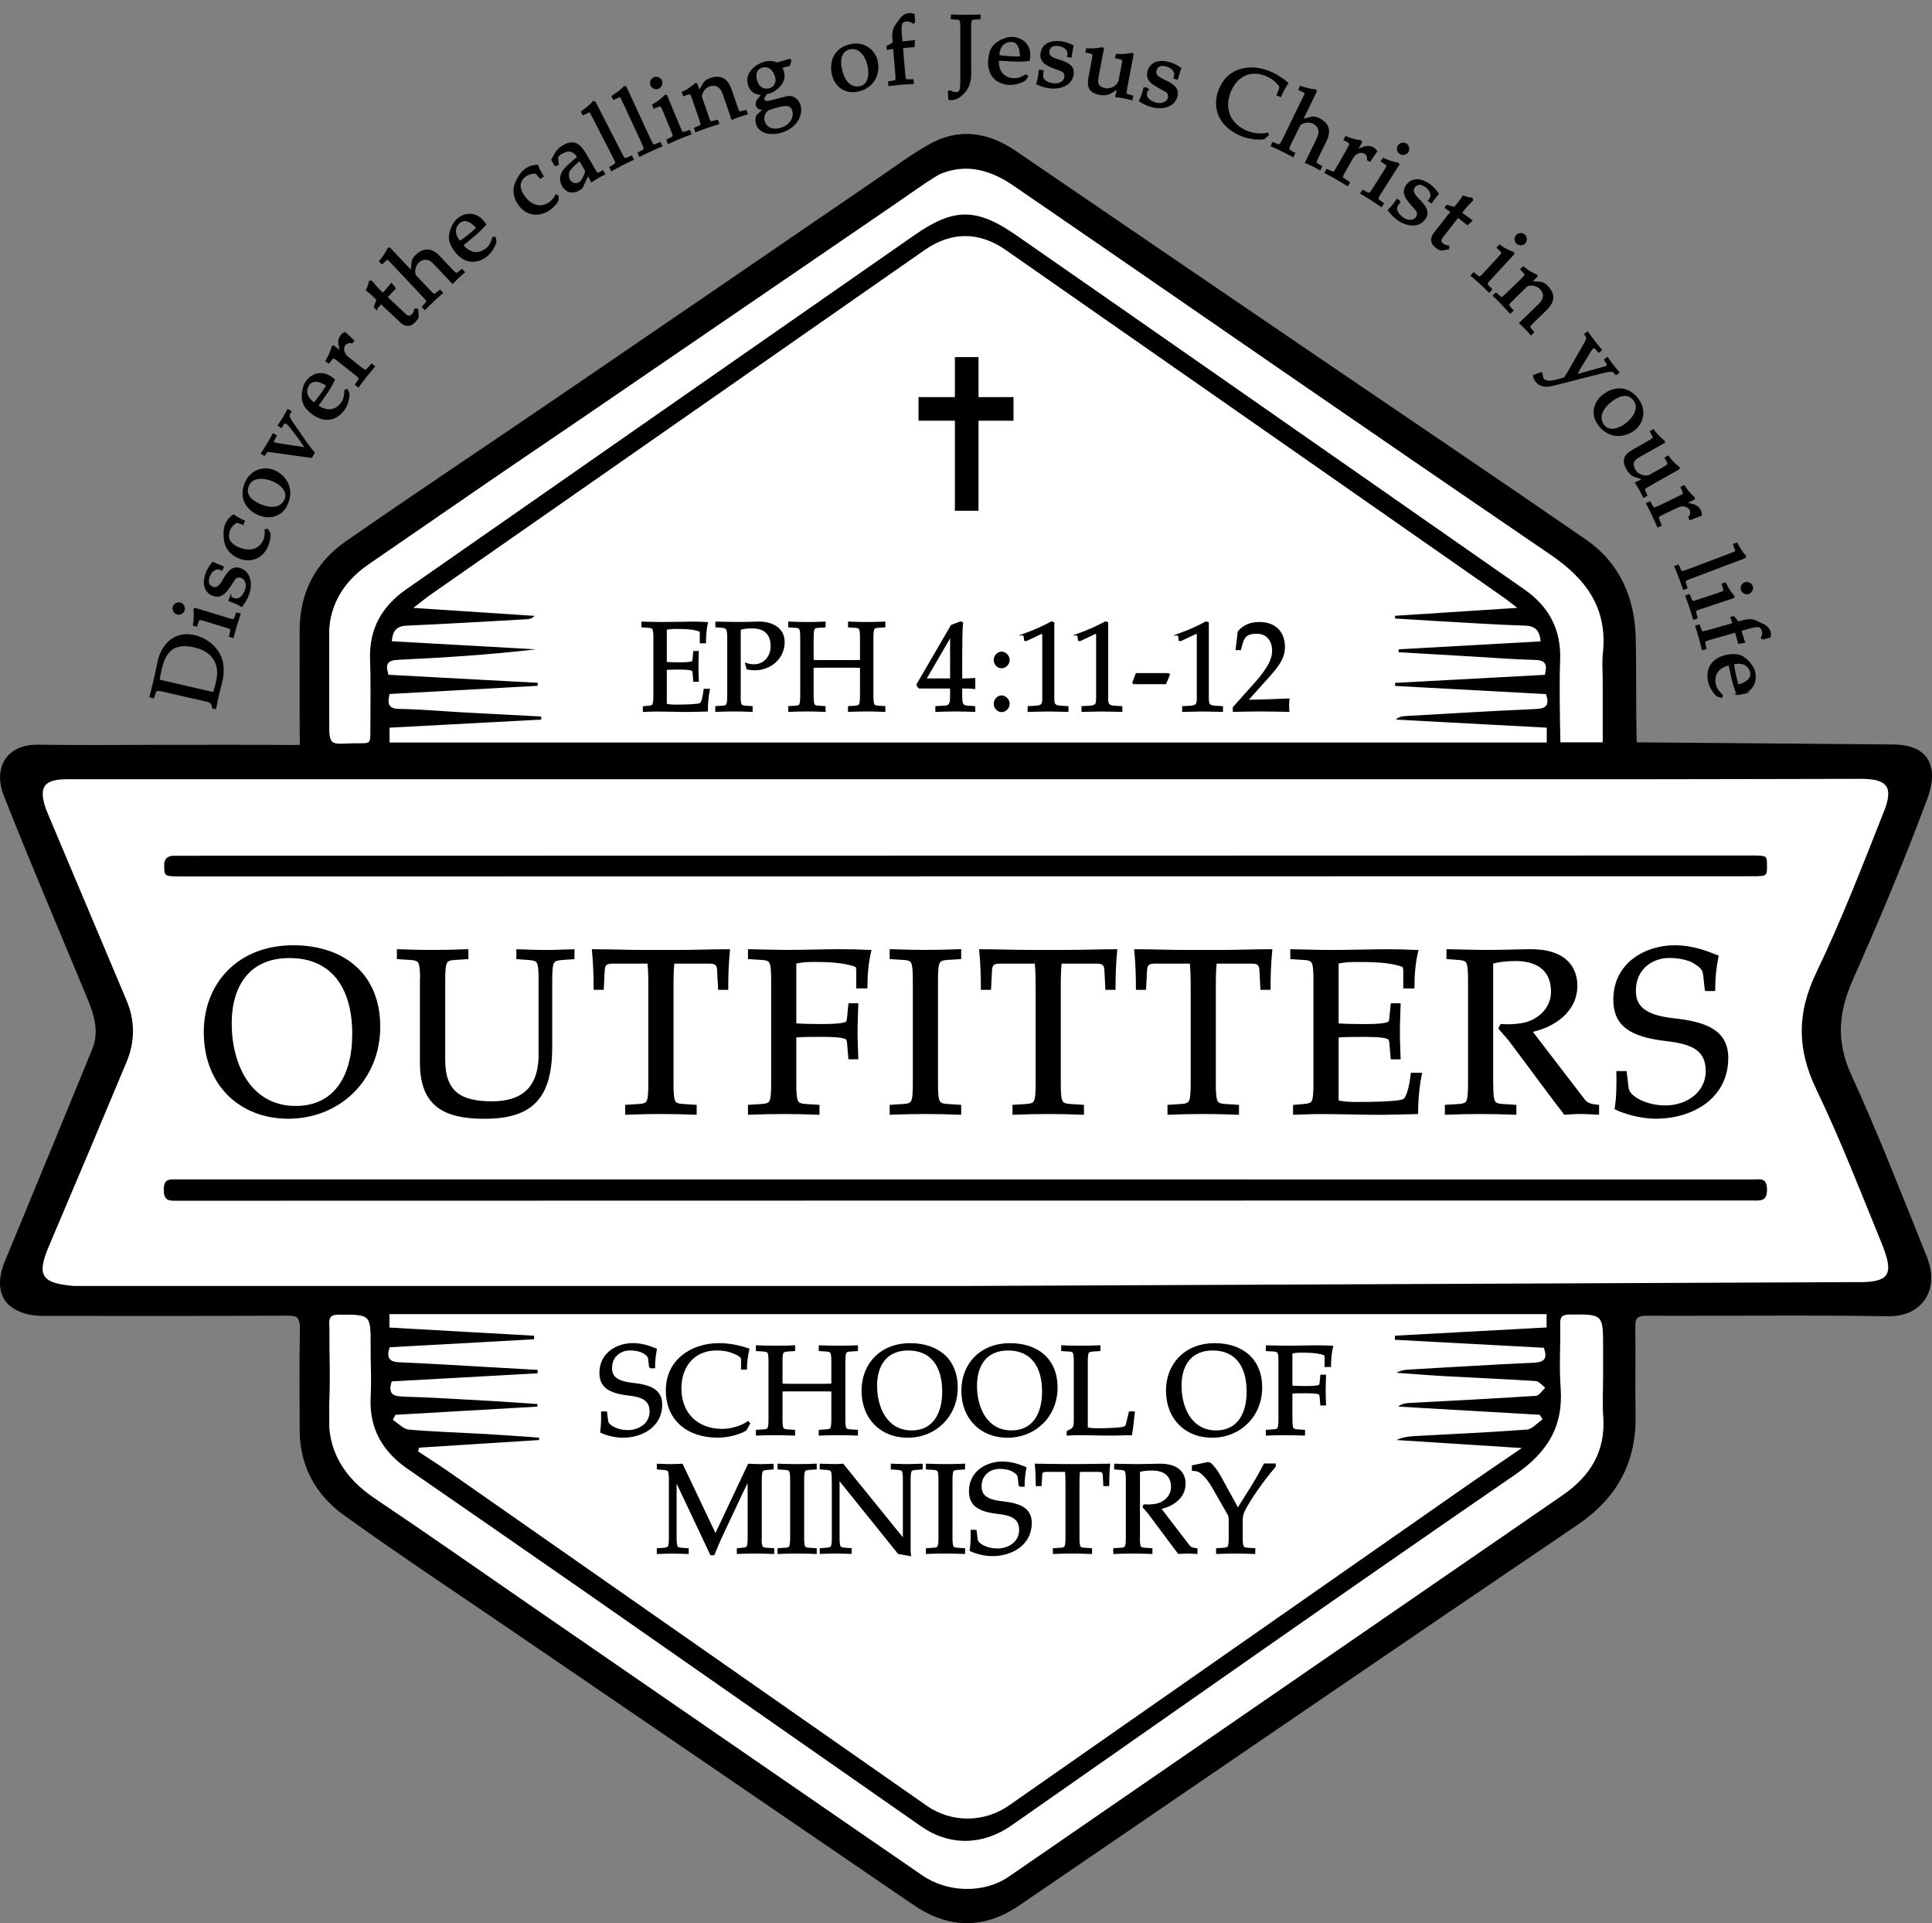 <?xml version="1.0" encoding="UTF-8"?>
<svg id="Layer_2"
	xmlns="http://www.w3.org/2000/svg" viewBox="0 0 490.98 488.62">
	<rect x="0" y="0" width="490.98" height="488.62" fill="#808080" stroke="none"/>
	<defs>
		<style>
			
			.cls-1{fill:none;stroke-width:6px;}
			.cls-1,.cls-2,.cls-3{stroke:#000;}
			.cls-4,.cls-2,.cls-3{fill:#000;}
			.cls-4,.cls-5{stroke-width:0px;}
			.cls-2{stroke-width:.75px;}
			.cls-2,.cls-3{stroke-miterlimit:10;}
			.cls-3{stroke-width:.5px;}
			.cls-5{fill:#fff;}
		</style>
	</defs>
	<g id="logo">
		<g id="shield">
			<g id="outtershield">
				<path class="cls-5" d="M245.81,485.12c-3.75,0-7.63-1.35-11.52-4.01-22.01-15.06-44.05-30.1-66.08-45.13-11.4-7.78-22.8-15.56-34.2-23.35-4.09-2.79-8.2-5.57-12.3-8.35-10.47-7.09-21.3-14.42-31.72-21.9-6.47-4.64-9.76-10.91-9.79-18.63v-3.18c-.05-7.37-.08-14.99.04-22.46.03-1.7-.14-3.86-1.74-5.48-1.61-1.64-3.82-1.83-5.34-1.83-9.46.06-19.41.08-32.34.08-5.83,0-11.66,0-17.49,0h-12.44c-3.01,0-5.18-.77-6.1-2.15-.94-1.4-.81-3.75.38-6.61l2.48-5.99c6.47-15.65,13.15-31.83,19.67-47.77,2.59-6.33.19-12.1-1.56-16.32-1.86-4.48-3.73-8.96-5.6-13.44-5.08-12.15-10.33-24.71-15.25-37.15-.96-2.42-.94-4.63.04-6.08,1.16-1.71,3.45-2.07,5.16-2.07h.21c3.69.06,7.65.09,12.45.09,3.16,0,6.33-.01,9.49-.02,3.11-.01,6.23-.02,9.34-.02,0,0,14.03-.01,16.9-.01,6.14,0,10.88.02,15.35.06h.89c.46,0,.57,0,.7,0,.13,0,.29-.01,1.29-.01h3.54l-.04-3.54c-.06-5.88-.06-12.94-.05-19.78,0-3.25,0-6.4,0-9.25-.01-8.35,3.42-14.98,10.2-19.69,11.37-7.9,23.04-15.79,34.34-23.41,6.76-4.57,13.52-9.13,20.27-13.73,16.32-11.13,32.63-22.29,48.94-33.45,10.59-7.25,21.18-14.5,31.78-21.74,1.02-.69,2.03-1.4,3.04-2.11,3.11-2.17,6.05-4.22,9.17-5.99,2.69-1.52,5.29-2.26,7.96-2.26,3.37,0,6.91,1.25,10.52,3.71,24.09,16.46,48.61,33.16,72.32,49.3l4.19,2.85c7.11,4.84,14.22,9.67,21.34,14.5,15.34,10.41,31.2,21.17,46.71,31.87,7.16,4.94,10.91,12.41,11.14,22.19.1,4.03.11,8.74.12,13.3,0,4.49.02,9.12.11,13.14l.08,3.39,67.78.55h.47c2.09,0,4.82.33,5.93,1.92.97,1.39.85,4-.31,7.13-5.18,13.93-11.29,28.76-18.68,45.36-4.43,9.96-4.61,18.34-.57,27.17,5.66,12.39,10.82,25.3,15.82,37.78,1.11,2.77,2.21,5.53,3.32,8.29,1.2,2.97,1.18,5.71-.03,7.52-1.41,2.09-4.12,2.53-6.15,2.53h-.26c-6.75-.12-14.12-.18-23.17-.18-4.97,0-9.95.02-14.92.03-4.97.02-9.94.03-14.9.03-2.73,0-5.46,0-8.19-.02h0c-1.44,0-3.45.18-4.94,1.69-1.47,1.49-1.63,3.45-1.61,4.99.06,3.55.04,7.18.03,10.69-.01,3.8-.03,7.74.04,11.62.2,10.7-3.97,18.58-13.15,24.79-35.89,24.3-72.27,49.16-107.46,73.2-11.43,7.81-22.85,15.61-34.29,23.42-3.81,2.6-7.63,3.92-11.34,3.92Z"/>
				<path class="cls-4" d="M245.87,41.92h0c2.69,0,5.49,1.02,8.54,3.1,23.74,16.22,47.91,32.68,71.28,48.59l5.24,3.57c7.09,4.83,14.18,9.64,21.28,14.46,15.35,10.42,31.23,21.19,46.75,31.9,6.27,4.33,9.42,10.67,9.63,19.4.1,3.99.11,8.68.11,13.22,0,4.5.02,9.16.11,13.21l.16,6.78,6.78.06,64.38.53h.09s.09,0,.09,0c.11,0,.21,0,.32,0,1.91,0,2.77.33,3.05.47.09.44.09,1.72-.71,3.87-5.16,13.86-11.24,28.63-18.6,45.16-4.81,10.81-4.99,20.36-.56,30.05,5.63,12.32,10.78,25.21,15.77,37.67,1.1,2.76,2.2,5.51,3.31,8.26.82,2.04.75,3.6.31,4.25-.42.62-1.63.98-3.25.98h-.2c-6.78-.12-14.15-.18-23.22-.18-4.99,0-9.97.02-14.96.03-4.97.02-9.94.03-14.91.03-2.71,0-5.42,0-8.14-.02h-.08c-1.16,0-4.68,0-7.37,2.74-2.69,2.73-2.63,6.32-2.61,7.5.06,3.51.04,7.13.03,10.62-.02,3.82-.03,7.78.04,11.71.18,9.54-3.4,16.27-11.61,21.83-35.82,24.26-72.13,49.06-107.25,73.05-11.5,7.86-23,15.71-34.51,23.57-3.27,2.23-6.33,3.31-9.37,3.31s-6.2-1.11-9.54-3.4c-22.21-15.2-44.81-30.62-66.66-45.53-11.21-7.65-22.42-15.3-33.62-22.95-4.1-2.8-8.21-5.58-12.32-8.36-10.45-7.07-21.26-14.39-31.64-21.84-5.5-3.95-8.31-9.27-8.33-15.8v-3.15c-.05-7.36-.08-14.97.04-22.41.04-2.2-.21-5.41-2.74-8-2.83-2.88-6.6-2.88-7.84-2.88h-.12c-9.36.06-19.31.08-32.27.08-5.76,0-11.53,0-17.29,0-4.19,0-8.39,0-12.58,0-1.96,0-2.93-.41-3.18-.59-.08-.32-.1-1.41.69-3.32l2.37-5.74c6.5-15.73,13.23-32,19.78-48.03,3.13-7.66.3-14.48-1.57-18.99-1.86-4.49-3.74-8.97-5.61-13.45-5.07-12.13-10.32-24.68-15.22-37.08-.67-1.7-.45-2.63-.32-2.83.09-.14.71-.54,2.27-.54h.15c3.71.06,7.69.09,12.51.09,3.16,0,6.33-.01,9.5-.02,3.11-.01,6.22-.02,9.34-.02,2.77,0,5.54,0,8.31,0,2.86,0,5.72,0,8.58,0,6.14,0,10.86.02,15.32.06.43,0,.72,0,.92,0,.58,0,.72-.01.9-.02.14,0,.4,0,1.09,0h7.08l-.08-7.08c-.07-5.87-.06-12.95-.05-19.79,0-3.23,0-6.36,0-9.2-.01-7.24,2.83-12.74,8.7-16.82,11.34-7.88,23-15.76,34.28-23.37,6.66-4.49,13.54-9.14,20.3-13.75,16.37-11.17,33-22.55,49.08-33.55,10.55-7.22,21.09-14.43,31.64-21.64,1.03-.7,2.05-1.41,3.07-2.13,3.04-2.12,5.91-4.13,8.89-5.82,2.15-1.22,4.18-1.81,6.23-1.81M245.87,34.92c-3.18,0-6.41.86-9.68,2.72-4.32,2.45-8.34,5.44-12.46,8.25-26.91,18.39-53.79,36.82-80.72,55.19-18.19,12.41-36.55,24.59-54.63,37.16-7.68,5.34-11.72,13.01-11.7,22.57.01,8.75-.06,20.31.04,29.06-1.92,0-1.16.03-2,.03-.19,0-.46,0-.86,0-5.13-.04-10.26-.06-15.38-.06-5.63,0-11.26.01-16.89.01-6.28,0-12.55.05-18.83.05-4.13,0-8.26-.02-12.39-.09-.09,0-.18,0-.27,0-7.98,0-11.17,6.06-8.46,12.93,6.71,16.98,13.87,33.78,20.87,50.64,1.83,4.41,3.51,8.89,1.56,13.66-7.33,17.93-14.74,35.84-22.14,53.74-3.37,8.16.18,13.58,8.96,13.58,9.96,0,19.92.02,29.87.02,10.77,0,21.54-.02,32.32-.08.03,0,.05,0,.08,0,2.9,0,3.63.99,3.58,3.76-.15,8.57-.08,17.14-.05,25.71.04,9.08,4.17,16.37,11.25,21.46,14.48,10.4,29.36,20.24,44.09,30.3,33.43,22.83,66.87,45.62,100.28,68.48,4.49,3.07,8.99,4.62,13.49,4.62s8.88-1.5,13.31-4.53c47.22-32.23,94.39-64.55,141.73-96.61,10.06-6.81,14.91-15.75,14.68-27.75-.14-7.43.05-14.87-.07-22.3-.04-2.3.51-3.12,2.98-3.12.02,0,.03,0,.05,0,2.72.01,5.45.02,8.17.02,9.96,0,19.92-.06,29.87-.06,7.7,0,15.4.04,23.09.18.11,0,.21,0,.32,0,9.05,0,12.61-6.95,9.43-14.85-6.23-15.48-12.27-31.06-19.21-46.23-3.92-8.57-3.08-16.04.59-24.29,6.68-15,13.04-30.18,18.76-45.56,2.75-7.4,1.08-13.78-8.9-13.78-.15,0-.29,0-.44,0l-64.38-.53c-.19-8.04-.03-18.4-.23-26.44-.25-10.28-4.06-19.06-12.65-24.99-22.59-15.6-45.37-30.93-68.06-46.38-25.51-17.37-51.02-34.74-76.51-52.15-4.07-2.78-8.24-4.32-12.49-4.32h0Z"/>
			</g>
			<path id="shieldpath" class="cls-4" d="M480.43,189.16c10.39-.19,12.16,6.28,9.36,13.8-5.74,15.42-12.11,30.62-18.8,45.65-3.68,8.27-4.51,15.75-.59,24.34,6.94,15.2,13,30.8,19.24,46.31,3.22,8.01-.47,15.04-9.77,14.87-20.41-.36-40.84-.04-61.25-.13-2.52-.01-3.08.81-3.04,3.13.12,7.45-.07,14.9.07,22.35.23,12.03-4.63,20.98-14.71,27.81-47.43,32.12-94.69,64.5-142,96.79-8.96,6.11-17.93,6.02-26.86-.09-33.47-22.9-66.98-45.74-100.47-68.61-14.76-10.08-29.67-19.94-44.18-30.36-7.1-5.1-11.24-12.4-11.27-21.5-.04-8.59-.1-17.18.05-25.76.05-2.8-.69-3.78-3.67-3.76-20.77.13-41.54.07-62.31.06-8.79,0-12.35-5.44-8.98-13.61,7.41-17.94,14.84-35.88,22.19-53.85,1.95-4.78.28-9.26-1.56-13.68-7.01-16.9-14.2-33.72-20.91-50.74-2.75-6.96.55-13.09,8.74-12.96,10.43.17,20.86.04,31.28.04,10.78,0,21.56-.05,32.34.04,2.18.02.51-.02,2.86-.02-.1-8.76-.03-20.35-.04-29.11-.01-9.58,4.03-17.27,11.72-22.62,18.12-12.59,36.5-24.79,54.73-37.23,26.98-18.4,53.91-36.87,80.87-55.29,4.12-2.82,8.15-5.81,12.48-8.27,7.65-4.34,15.08-3.27,22.22,1.61,25.53,17.44,51.09,34.85,76.65,52.25,22.74,15.48,45.55,30.84,68.19,46.47,8.61,5.94,12.43,14.74,12.68,25.04.19,8.06.04,18.43.23,26.49M471.24,325.78c8.96.18,10.31-1.65,6.87-10.05-5.34-13.05-10.42-26.24-16.53-38.92-4.89-10.16-4.96-19.33-.06-29.55,6.43-13.4,11.81-27.32,17.28-41.16,2.46-6.21.75-8.2-5.91-8.2-18.05.02-36.11.1-54.16.1-133.21,0-266.43,0-399.64,0-1.14,0-2.28-.03-3.42.05-4.31.28-5.55,2.02-4.41,6.21.23.84.54,1.65.88,2.46,6.67,15.83,13.36,31.65,20.02,47.48,2.18,5.19,2.17,10.45.02,15.6-6.51,15.6-13.08,31.17-19.7,46.72-3.23,7.58-2.01,9.53,6.28,10.24h226.36M106.51,367.84l-.26.95c2.85,1.89,5.73,3.72,8.53,5.68,40.25,28.11,80.49,56.26,120.74,84.36,6.32,4.41,14.63,4.31,20.92-.09,38.75-27.06,77.49-54.13,116.25-81.19,4.33-3.02,8.71-5.96,14.05-9.61-11.43-.73-21.65-1.39-31.87-2.04,1.54-.7,3.07-.92,4.61-1,9.51-.53,19.02-.93,28.51-1.65,1.4-.11,2.69-1.69,4.02-2.6-.23-.39-.47-.77-.7-1.16-11.99-.69-23.99-1.39-35.98-2.08.94-.76,1.87-.87,2.81-.92,10.73-.58,21.46-1.11,32.18-1.82.83-.05,1.58-1.34,2.37-2.05-.79-.59-1.56-1.64-2.39-1.7-7.67-.51-15.35-.81-23.03-1.24-4.13-.23-8.26-.57-12.39-.86,1.28-.74,2.54-.79,3.81-.86,10.38-.58,20.75-1.25,31.13-1.7,2.88-.13,3.41-1.25,2.52-3.8-12.66-.68-25.25-1.36-37.85-2.03,0-.47,0-.57,0-1.04,12.84-.7,25.68-1.39,38.55-2.09v-3.38H98.97v3.4c12.38.7,24.57,1.39,36.76,2.08,0,.47,0,.9,0,.9,0,0-24.21,1.36-36.7,2.03-.92,2.82,0,3.73,2.59,3.83,7.78.31,15.56.82,23.34,1.26,3.74.21,11.67.66,11.67.66,0,0,0,.4,0,.87-12.41.69-24.81,1.38-37.08,2.06-.94,2.95.09,3.77,2.79,3.85,7.68.23,15.36.73,23.03,1.15,3.74.21,7.48.5,11.22.75v.65c-12.04.7-24.08,1.39-36.11,2.09l-.64,1.28c1.35.86,2.65,2.35,4.06,2.47,6.52.58,13.08.76,19.62,1.13,4.49.26,8.98.6,13.47.91v.62c-10.16.64-20.32,1.28-30.48,1.93ZM385.61,154.46c-1.57-1.2-2.5-1.96-3.47-2.64-42.2-29.46-84.39-58.92-126.61-88.34-6.75-4.71-13.86-4.62-20.57.06-41.86,29.18-83.71,58.37-125.55,87.57-1.3.91-2.53,1.93-4.37,3.35,10.82.71,20.81,1.37,30.81,2.03-.7.71-1.36.83-2.04.86-10.13.56-20.26,1.18-30.4,1.62-2.69.12-3.67,1.38-3.82,3.97,12.29.69,24.44,1.37,36.6,2.05-11.74,1.37-23.43,2.12-35.13,2.67-2.91.14-3.07,1.42-2.32,3.8,12.66.68,25.28,1.36,37.9,2.04,0,.46,0,.76,0,.76,0,0-25.05,1.39-37.63,2.08-.63,2.57-.27,3.74,2.45,3.79,5.33.09,10.66.57,15.99.87,6.43.36,20.09,1.06,20.09,1.06,0,0,0,.31,0,.78-12.85.69-25.7,1.37-38.55,2.06v3.77h294.09v-3.77c-12.87-.69-25.61-1.38-38.35-2.06.84-.76,1.68-.85,2.51-.9,11.04-.62,22.07-1.31,33.11-1.79,2.71-.12,3.43-1.05,2.54-3.78-12.73-.69-25.54-1.38-38.36-2.08,0-.47,0-.77,0-.77,0,0,25.46-1.37,38.06-2.05.67-2.58.19-3.73-2.47-3.79-5.25-.11-10.49-.55-15.73-.85-6.5-.37-18.97-1.11-18.97-1.11v-.73s23.8-1.34,36.1-2.02c-.26-2.69-1.28-3.92-3.98-4-7.17-.23-14.34-.71-21.51-1.11-3.67-.21-11.51-.7-11.51-.7,0,0,0-.27,0-.69,10.07-.65,20.15-1.31,31.11-2.02ZM407.4,350.09v-7.62c0-8.6,0-8.54-8.63-8.45-1.96.02-2.3.73-2.27,2.46.09,5.34-.29,10.71.1,16.03.74,9.95-3.32,16.53-11.63,22.24-42.82,29.41-85.29,59.31-127.88,89.06-7.36,5.14-15.8,5.29-23.03.24-28.6-19.94-57.17-39.92-85.77-59.85-14.87-10.36-29.79-20.64-44.69-30.96-6.29-4.35-9.78-10.16-9.41-18.1.12-2.6.13-5.2.06-7.8-.35-13.39,1.48-13.3-8.08-13.3-1.94,0-2.57.51-2.54,2.5.11,7.36.36,14.74-.04,22.08-.54,9.91,3.75,16.81,11.76,22.19,13.67,9.18,27.15,18.65,40.71,27.99,32.75,22.56,65.49,45.14,98.25,67.68,6.57,4.52,15.8,4.67,22.07.36,46.9-32.28,93.77-64.61,140.68-96.88,7.13-4.9,11.03-11.24,10.37-20.12-.24-3.22-.04-6.48-.04-9.72ZM407.26,188.63c.09-.01.04-2.13.04-2.65,0-4.29,0-8.59,0-12.88,0-2.37-.21-4.75.04-7.09,1.22-11.4-4.15-18.83-13.31-25.07-45.39-30.93-90.56-62.17-135.78-93.34-9.11-6.28-16.33-6.33-25.42-.04-11.59,8.03-23.22,16.01-34.84,24.01-34.78,23.95-69.55,47.89-104.33,71.83-6.86,4.73-10.39,11.11-10.13,19.58.18,6.04.04,12.09.04,18.14,0,9.55,0,7.69,7.8,7.74,2.63,0,2.75,0,2.75-2.91,0-6.13.14-12.27-.08-18.4-.28-7.75,3.02-13.5,9.2-17.81,43.04-30.01,86.08-60.02,129.15-90,10.04-6.99,15.78-6.96,25.85.02,19.5,13.53,38.97,27.12,58.45,40.69,23.57,16.43,47.14,32.87,70.7,49.32,6.19,4.32,9.37,10.13,9.09,17.87-.24,6.39-.06,14.6.06,20.99"/>
			<path id="stroke2" class="cls-4" d="M445.2,217.38c3.85,0,3.85,0,3.85,2.6s0,2.67-3.73,2.67c-107.09.02-214.17.03-321.26.04-26.03,0-52.05,0-78.08,0-4.25,0-4.25.01-4.25-2.97q0-2.28,2.53-2.28"/>
			<path id="stroke1" class="cls-4" d="M445.42,299.71c1.73,0,3.58-.65,3.63,2.49.05,3.12-1.64,2.84-3.63,2.84-133.46,0-394.97.06-400.37.06-1.97,0-3.41.16-3.43-2.75-.02-2.99,1.55-2.67,3.44-2.67"/>
		</g>
		<g id="subtitle">
			<path class="cls-3" d="M165.2,347.44l-.19-1.84c-.1-.87-.23-1.19-1.42-1.94-.9-.55-2.26-.77-3.52-.77-2.26,0-4.78,1.52-4.78,4.71,0,2.19,1.29,3.55,5.33,4,4.55.48,7.42,1.61,7.42,5.29,0,5.52-4.94,8.17-9.75,8.17-2.26,0-4.45-.71-5.52-1.23.26-1.68.26-3.42.23-4.94h1.03l.26,2.16c.16,1.36,2.71,2.58,5.26,2.58,2.9,0,5.78-1.78,5.78-4.97s-2.39-3.94-5.68-4.33c-5.07-.58-7.07-2.16-7.07-5.52,0-5,4.39-7.29,8.26-7.29,2.58,0,4.52.84,5.84,1.36-.32,1.65-.45,3.03-.45,4.55h-1.03Z"/>
			<path class="cls-3" d="M189.47,363.32c-1.87,1.13-5.07,1.74-7.04,1.74-7.75,0-12.97-4.42-12.97-11.75,0-3.71,1.45-6.65,3.94-8.68,2.42-2,5.71-3.1,9.33-3.1,3,0,5.91.77,7.45,1.32-.32,1.52-.61,3.23-.61,4.91h-1v-2.32c0-.9-1.29-1.45-2.78-2-1.03-.36-2.42-.55-3.61-.55-6.07,0-9.26,4.42-9.26,9.91,0,6.39,4.23,10.52,10.62,10.52,2.32,0,5.07-.84,6.55-1.94l.29.32-.9,1.61Z"/>
			<path class="cls-3" d="M214.58,360.55c0,1.23.06,2.07.29,2.42.19.32.58.45,1.36.48l1.55.1v.97c-1.68-.06-3.19-.1-4.68-.1-1.58,0-3.1.03-4.78.1v-.97l1.55-.1c.77-.03,1.16-.16,1.36-.48.23-.36.29-1.19.29-2.42v-7.2c-.39-.03-1.26-.06-2.68-.06h-7.55c-1.42,0-2.29.03-2.68.06v7.2c0,1.23.06,2.07.29,2.42.19.32.58.45,1.36.48l1.55.1v.97c-1.68-.06-3.2-.1-4.68-.1-1.58,0-3.1.03-4.78.1v-.97l1.55-.1c.77-.03,1.16-.16,1.36-.48.23-.36.29-1.19.29-2.42v-14.49c0-1.23-.06-2.07-.29-2.42-.19-.32-.58-.45-1.36-.48l-1.55-.1v-.97c1.68.06,3.19.1,4.78.1,1.48,0,3-.03,4.68-.1v.97l-1.55.1c-.77.03-1.16.16-1.36.48-.23.35-.29,1.19-.29,2.42v5.75c.39.03,1.26.06,2.68.06h7.55c1.42,0,2.29-.03,2.68-.06v-5.75c0-1.23-.06-2.07-.29-2.42-.19-.32-.58-.45-1.36-.48l-1.55-.1v-.97c1.68.06,3.2.1,4.78.1,1.48,0,3-.03,4.68-.1v.97l-1.55.1c-.77.03-1.16.16-1.36.48-.23.35-.29,1.19-.29,2.42v14.49Z"/>
			<path class="cls-3" d="M219.2,353.32c0-6.65,4.65-11.78,12.13-11.78,6.91,0,11.81,3.87,11.81,11.04s-5.42,12.49-12.49,12.49c-6.55,0-11.46-4.52-11.46-11.75ZM222.65,352.12c0,5.65,2.65,11.59,9.04,11.59,5.39,0,8-4.2,8-10.13,0-6.39-2.87-10.68-8.88-10.68-5.62,0-8.17,3.94-8.17,9.23Z"/>
			<path class="cls-3" d="M244.57,353.32c0-6.65,4.65-11.78,12.13-11.78,6.91,0,11.81,3.87,11.81,11.04s-5.42,12.49-12.49,12.49c-6.55,0-11.46-4.52-11.46-11.75ZM248.03,352.12c0,5.65,2.65,11.59,9.04,11.59,5.39,0,8-4.2,8-10.13,0-6.39-2.87-10.68-8.88-10.68-5.62,0-8.16,3.94-8.16,9.23Z"/>
			<path class="cls-3" d="M276.2,362.9c.9.23,1.84.26,2.71.26,2.65,0,6.58-.1,7.13-.61.32-.29.52-1.39.68-2.07l.39-1.61h1.03c-.19,1.78-.42,3.94-.68,5.55-1.42.03-3.97.13-6.36.1-2.9-.03-5.03-.1-7.04-.1-1.1,0-1.9.06-2.74.1v-.74l1-.52c.55-.29.81-1.03.81-1.9v-15.3c0-1.23-.06-2.07-.29-2.42-.19-.32-.58-.45-1.36-.48l-1.55-.1v-.97c1.68.06,3.2.1,4.78.1,1.48,0,3-.03,4.68-.1v.97l-1.55.1c-.78.03-1.16.16-1.36.48-.23.35-.29,1.19-.29,2.42v16.85Z"/>
			<path class="cls-3" d="M296.57,353.32c0-6.65,4.65-11.78,12.13-11.78,6.91,0,11.81,3.87,11.81,11.04s-5.42,12.49-12.49,12.49c-6.55,0-11.46-4.52-11.46-11.75ZM300.02,352.12c0,5.65,2.65,11.59,9.04,11.59,5.39,0,8-4.2,8-10.13,0-6.39-2.87-10.68-8.88-10.68-5.62,0-8.17,3.94-8.17,9.23Z"/>
			<path class="cls-3" d="M328.2,360.55c0,1.23.06,2.07.29,2.42.19.32.58.45,1.36.48l1.55.1v.97c-1.68-.06-3.2-.1-4.68-.1-1.58,0-3.1.03-4.78.1v-.97l1.55-.1c.77-.03,1.16-.16,1.36-.48.23-.36.29-1.19.29-2.42v-14.49c0-1.23-.06-2.07-.29-2.42-.19-.32-.58-.45-1.36-.48l-1.55-.1v-.97c1.78.03,3.61.1,5.45.1,2.16,0,5.13-.1,6.97-.1,1.45,0,2.9.03,4.16.1-.35,1.42-.52,3.26-.52,4.91h-1.13v-2.1c0-.42-.03-.77-.29-.87-1.71-.65-4.26-.68-5.68-.68-.87,0-1.81.03-2.71.26v8.62c1.03.07,2.19.1,3.74.1,1.97,0,3.07-.13,3.42-.36.16-.13.23-.42.26-.84l.16-1.68h.97c-.03,1.32-.1,2.55-.1,3.74s.06,2.42.1,3.58h-.97l-.16-1.9c-.03-.42-.1-.71-.26-.81-.36-.26-1.45-.39-3.42-.39-1.55,0-2.74,0-3.74.1v6.68Z"/>
			<path class="cls-3" d="M193.3,390.63c0,1.23.06,2.07.29,2.42.19.32.58.45,1.36.48l1.55.1v.97c-1.68-.06-3.19-.1-4.68-.1-1.58,0-3.1.03-4.32.1v-.97l1.1-.1c.77-.06,1.16-.16,1.36-.48.23-.36.29-1.19.29-2.42v-14.65h-.06c-.48.87-.94,1.78-1.36,2.65l-5.74,12.2c-.61,1.32-1.16,2.74-1.74,4.1h-.65l-8.94-18.94h-.06v14.65c0,1.23.06,2.07.29,2.42.19.32.58.42,1.36.48l1.42.1v.97c-1.42-.03-2.58-.1-3.87-.1-1.16,0-2.45.06-3.74.1v-.97l1.42-.1c.77-.06,1.16-.16,1.36-.48.23-.36.29-1.19.29-2.42v-14.49c0-1.23-.06-2.07-.29-2.42-.19-.32-.58-.42-1.36-.48l-1.42-.1v-.97c1,.03,2.03.1,3.07.1s2.07-.06,3.07-.1l8.52,17.94,8.46-17.94c1.03.03,2.03.1,3.07.1s2.07-.06,3-.1v.97l-1.36.1c-.77.06-1.16.16-1.36.48-.23.35-.29,1.19-.29,2.42v14.49Z"/>
			<path class="cls-3" d="M204.11,390.63c0,1.23.06,2.07.29,2.42.19.32.58.45,1.36.48l1.55.1v.97c-1.68-.06-3.2-.1-4.68-.1-1.58,0-3.1.03-4.78.1v-.97l1.55-.1c.77-.03,1.16-.16,1.36-.48.23-.36.29-1.19.29-2.42v-14.49c0-1.23-.06-2.07-.29-2.42-.19-.32-.58-.45-1.36-.48l-1.55-.1v-.97c1.68.06,3.19.1,4.78.1,1.48,0,3-.03,4.68-.1v.97l-1.55.1c-.77.03-1.16.16-1.36.48-.23.35-.29,1.19-.29,2.42v14.49Z"/>
			<path class="cls-3" d="M211.63,376.14c0-1.23-.06-2.07-.29-2.42-.19-.32-.58-.42-1.36-.48l-1.42-.1v-.97c1.42.03,2.71.1,3.87.1.58,0,1.16-.06,1.74-.1l15.43,19.04h.1v-15.07c0-1.23-.06-2.07-.29-2.42-.19-.32-.58-.42-1.36-.48l-1.42-.1v-.97c1.29.03,2.58.1,3.74.1,1.29,0,2.45-.06,3.87-.1v.97l-1.42.1c-.77.06-1.16.16-1.36.48-.23.35-.29,1.19-.29,2.42v17.81c0,.39.06.81.1,1.19l-2.9-.52-15.2-18.88h-.06v14.88c0,1.23.06,2.07.29,2.42.19.32.58.42,1.36.48l1.42.1v.97c-1.42-.03-2.58-.1-3.87-.1-1.16,0-2.45.06-3.74.1v-.97l1.42-.1c.77-.06,1.16-.16,1.36-.48.23-.36.29-1.19.29-2.42v-14.49Z"/>
			<path class="cls-3" d="M241.81,390.63c0,1.23.06,2.07.29,2.42.19.32.58.45,1.36.48l1.55.1v.97c-1.68-.06-3.2-.1-4.68-.1-1.58,0-3.1.03-4.78.1v-.97l1.55-.1c.77-.03,1.16-.16,1.35-.48.23-.36.29-1.19.29-2.42v-14.49c0-1.23-.06-2.07-.29-2.42-.19-.32-.58-.45-1.35-.48l-1.55-.1v-.97c1.68.06,3.19.1,4.78.1,1.48,0,3-.03,4.68-.1v.97l-1.55.1c-.77.03-1.16.16-1.36.48-.23.35-.29,1.19-.29,2.42v14.49Z"/>
			<path class="cls-3" d="M259.11,377.53l-.19-1.84c-.1-.87-.23-1.19-1.42-1.94-.9-.55-2.26-.77-3.52-.77-2.26,0-4.78,1.52-4.78,4.71,0,2.19,1.29,3.55,5.33,4,4.55.48,7.42,1.61,7.42,5.29,0,5.52-4.94,8.17-9.75,8.17-2.26,0-4.45-.71-5.52-1.23.26-1.68.26-3.42.23-4.94h1.03l.26,2.16c.16,1.36,2.71,2.58,5.26,2.58,2.9,0,5.78-1.78,5.78-4.97s-2.39-3.94-5.68-4.33c-5.07-.58-7.07-2.16-7.07-5.52,0-5,4.39-7.29,8.26-7.29,2.58,0,4.52.84,5.84,1.36-.32,1.65-.45,3.03-.45,4.55h-1.03Z"/>
			<path class="cls-3" d="M271.02,376.98c0-1.23-.03-2.26-.13-3.23h-5c-.97,0-1.23.29-1.29,1.06l-.13,2.55h-1c0-1.74-.06-3.52-.23-5.2,2.32,0,4.65.1,6.97.1h4.68c2.32,0,4.65-.1,6.97-.1-.16,1.68-.23,3.45-.23,5.2h-1l-.13-2.55c-.06-.77-.32-1.06-1.29-1.06h-5c-.1.97-.13,2-.13,3.23v13.65c0,1.23.06,2.07.29,2.42.19.32.58.45,1.36.48l1.55.1v.97c-1.68-.06-3.19-.1-4.68-.1-1.58,0-3.1.03-4.78.1v-.97l1.55-.1c.77-.03,1.16-.16,1.36-.48.23-.36.29-1.19.29-2.42v-13.65Z"/>
			<path class="cls-3" d="M289.42,390.63c0,1.23.06,2.07.29,2.42.19.32.58.45,1.36.48l1.55.1v.97c-1.68-.06-3.2-.1-4.68-.1-1.58,0-3.1.03-4.78.1v-.97l1.55-.1c.77-.03,1.16-.16,1.36-.48.23-.36.29-1.19.29-2.42v-14.49c0-1.23-.06-2.07-.29-2.42-.19-.32-.58-.42-1.36-.48l-1.32-.1v-.97c1.71.03,3.58.1,5.49.1s3.78-.06,5.65-.1c5.16-.1,6.52,2.52,6.52,4.84,0,3.52-3.16,5.62-6.29,6.23l7.33,9.55c.48.64,1.19.77,1.97.84v.97c-.84-.03-1.58-.1-2.32-.1s-1.45.06-2.19.1c-.42-.61-.9-1.16-1.32-1.74l-5.94-7.97c-.52-.71-1.13-1.32-1.68-2l.19-.39c.87.06,1.87.03,2.84-.13,2.26-.39,4.2-2.13,4.2-4.52,0-3.49-2.58-4.45-5.1-4.45-1.45,0-2.39.16-3.29.39v16.85Z"/>
			<path class="cls-3" d="M314.56,383.5l3.32-5.26c1.29-2.03,2.42-4.07,3.49-6.13h2.58v.48c-2.71,3.13-6.62,8.58-7.94,11.46-.39.84-.45,1.65-.45,2.42v4.16c0,1.23.07,2.07.29,2.42.19.32.58.45,1.36.48l1.55.1v.97c-1.68-.06-3.2-.1-4.68-.1-1.58,0-3.1.03-4.78.1v-.97l1.55-.1c.77-.03,1.16-.16,1.36-.48.23-.36.29-1.19.29-2.42v-4.58c0-.52-.1-.97-.29-1.29l-4-6.97c-1.68-2.91-3.32-4.1-4.13-4.2l-.94-.1v-.94l3.71-.77c.65-.13,1.13.52,1.68,1.19s1,1.32,1.42,2.1l4.62,8.42Z"/>
		</g>
		<g id="verse">
			<path class="cls-3" d="M166.29,162.17c0-1.23-.06-2.07-.28-2.42-.18-.32-.55-.45-1.29-.48l-1.47-.1v-.97c1.69.03,3.44.1,5.19.1,2.67,0,5.5-.1,7.25-.1,1.38,0,2.76.03,3.96.1-.34,1.42-.49,3.26-.49,4.91h-1.07v-2.1c0-.42-.03-.77-.28-.87-1.63-.65-4.05-.68-6.02-.68-.83,0-1.72.03-2.58.26v8.62c.98.06,2.09.1,3.56.1,1.87,0,2.92-.13,3.25-.35.15-.13.21-.42.25-.84l.15-1.68h.92c-.03,1.32-.09,2.55-.09,3.74s.06,2.42.09,3.58h-.92l-.15-1.9c-.03-.42-.09-.71-.25-.81-.34-.26-1.38-.39-3.25-.39-1.47,0-2.61,0-3.56.1v9.04c.86.23,1.75.26,2.58.26,2.52,0,5.65-.1,6.2-.42.46-.26.86-1.68,1.07-3.61h1.07c-.31,1.55-.49,3.55-.49,5.29-1.35.03-3.78.13-6.05.1-2.36-.03-4.79-.1-6.69-.1-1.17,0-2.18.06-3.28.1v-.97l1.1-.1c.74-.06,1.11-.16,1.29-.48.21-.35.28-1.19.28-2.42v-14.49Z"/>
			<path class="cls-3" d="M187.97,176.66c0,1.23.06,2.07.28,2.42.18.32.55.45,1.29.48l1.47.1v.97c-1.6-.06-3.04-.1-4.45-.1-1.5,0-2.95.03-4.54.1v-.97l1.47-.1c.74-.03,1.11-.16,1.29-.48.21-.35.28-1.19.28-2.42v-14.49c0-1.13-.09-2.03-.31-2.36s-.55-.48-1.32-.55l-1.38-.1v-.97c2.03.03,3.78.1,5.53.1s3.56-.06,5.22-.1c2.98-.06,6.36,1.29,6.36,4.94,0,4.03-3.32,6.94-7.37,6.94-.61,0-1.23-.06-1.84-.19l-.31-1.16c.68.23,1.35.32,2.03.32,2.49,0,4.42-2.07,4.42-4.81,0-3.36-1.93-4.81-4.97-4.81-1.38,0-2.27.16-3.13.39v16.85Z"/>
			<path class="cls-3" d="M221.71,176.66c0,1.23.06,2.07.28,2.42.18.32.55.45,1.29.48l1.47.1v.97c-1.6-.06-3.04-.1-4.45-.1-1.5,0-2.95.03-4.54.1v-.97l1.47-.1c.74-.03,1.11-.16,1.29-.48.21-.35.28-1.19.28-2.42v-7.2c-.37-.03-1.2-.06-2.55-.06h-7.18c-1.35,0-2.18.03-2.55.06v7.2c0,1.23.06,2.07.28,2.42.18.32.55.45,1.29.48l1.47.1v.97c-1.6-.06-3.04-.1-4.45-.1-1.5,0-2.95.03-4.54.1v-.97l1.47-.1c.74-.03,1.11-.16,1.29-.48.21-.35.28-1.19.28-2.42v-14.49c0-1.23-.06-2.07-.28-2.42-.18-.32-.55-.45-1.29-.48l-1.47-.1v-.97c1.6.06,3.04.1,4.54.1,1.41,0,2.85-.03,4.45-.1v.97l-1.47.1c-.74.03-1.11.16-1.29.48-.21.35-.28,1.19-.28,2.42v5.74c.37.03,1.2.06,2.55.06h7.18c1.35,0,2.18-.03,2.55-.06v-5.74c0-1.23-.06-2.07-.28-2.42-.18-.32-.55-.45-1.29-.48l-1.47-.1v-.97c1.6.06,3.04.1,4.54.1,1.41,0,2.85-.03,4.45-.1v.97l-1.47.1c-.74.03-1.11.16-1.29.48-.21.35-.28,1.19-.28,2.42v14.49Z"/>
			<path class="cls-3" d="M233.5,174.69l-.34-.74,8.69-14.94,2.27-.87.37.16c-.15,1-.21,4.94-.21,9.84v4.49c1.11.03,2.21,0,3.32-.1v2.29c-.95-.13-2.12-.13-3.32-.13v2.42c0,2.19.55,2.36,1.84,2.45l1.47.1v.97c-1.63-.03-3.22-.1-4.85-.1s-3.22.06-4.79.1v-.97l1.9-.1c1.29-.06,1.84-.26,1.84-2.45v-2.42h-8.2ZM241.7,161.37h-.06l-6.54,11.26h6.6v-11.26Z"/>
			<path class="cls-3" d="M252.78,167.69c0-.97.83-1.87,1.75-1.87s1.81.9,1.81,1.87-.83,1.87-1.81,1.87-1.75-.9-1.75-1.87ZM252.78,178.82c0-.97.83-1.87,1.75-1.87s1.81.9,1.81,1.87-.83,1.87-1.81,1.87-1.75-.9-1.75-1.87Z"/>
			<path class="cls-3" d="M260.28,161.24c2.49-.9,5-2,6.97-3.1l.43.16v19.14c0,.74.06,1.39.4,1.68.4.35.95.42,1.6.45l1.6.1v.97c-2.3-.03-3.59-.1-4.88-.1s-2.58.06-5,.1v-.97l1.72-.1c.65-.03,1.2-.1,1.6-.45.34-.29.4-.94.4-1.68v-15.65c0-.55,0-1.19-.34-1.03l-3.96,1.87h-.31l-.21-1.39Z"/>
			<path class="cls-3" d="M273.97,161.24c2.49-.9,5-2,6.97-3.1l.43.16v19.14c0,.74.06,1.39.4,1.68.4.35.95.42,1.6.45l1.6.1v.97c-2.3-.03-3.59-.1-4.88-.1s-2.58.06-5,.1v-.97l1.72-.1c.65-.03,1.2-.1,1.6-.45.34-.29.4-.94.4-1.68v-15.65c0-.55,0-1.19-.34-1.03l-3.96,1.87h-.31l-.21-1.39Z"/>
			<path class="cls-3" d="M288.16,173.6l-.15-.16.83-2.16h8.07l.15.16-.92,2.16h-7.98Z"/>
			<path class="cls-3" d="M299.55,161.24c2.49-.9,5-2,6.97-3.1l.43.16v19.14c0,.74.06,1.39.4,1.68.4.35.95.42,1.6.45l1.6.1v.97c-2.3-.03-3.59-.1-4.88-.1s-2.58.06-5,.1v-.97l1.72-.1c.64-.03,1.2-.1,1.6-.45.34-.29.4-.94.4-1.68v-15.65c0-.55,0-1.19-.34-1.03l-3.96,1.87h-.31l-.21-1.39Z"/>
			<path class="cls-3" d="M318.77,173.95c3.93-4.39,4.76-6.62,4.76-8.62,0-2.61-1.54-4.55-4.11-4.55-2.06,0-3.29.52-3.87,2.68l-.4,1.48h-.89c.21-1.45.34-2.94.52-4.39,1.35-1.61,3.22-2.26,5.22-2.26,4.48,0,6.29,2.87,6.29,6.04,0,2.68-1.26,4.55-3.9,7.49l-5.59,6.23c3.53,0,7.09-.19,10.62-.32-.09,1-.09,1.94,0,2.9-2.39-.03-4.67-.1-7-.1s-4.61.06-6.88.1v-.84l5.22-5.84Z"/>
		</g>
		<g id="cross">
			<path class="cls-1" d="M245.67,90.74v39.04-39.04Z"/>
			<line class="cls-1" x1="233.42" y1="103.9" x2="257.56" y2="103.9"/>
		</g>
		<g id="title">
			<path class="cls-2" d="M52.16,262.25c0-12.24,8.56-21.69,22.35-21.69,12.72,0,21.75,7.13,21.75,20.33s-9.98,23-23,23c-12.06,0-21.1-8.32-21.1-21.63ZM58.51,260.05c0,10.4,4.87,21.34,16.64,21.34,9.93,0,14.74-7.73,14.74-18.66,0-11.77-5.29-19.67-16.34-19.67-10.34,0-15.04,7.25-15.04,17Z"/>
			<path class="cls-2" d="M107.13,248.88c0-2.26-.12-3.8-.54-4.46-.36-.59-1.07-.83-2.5-.89l-2.85-.18v-1.78c3.09.12,5.88.18,8.8.18,2.73,0,5.53-.06,8.62-.18v1.78l-2.85.18c-1.43.06-2.14.3-2.5.89-.42.65-.54,2.2-.54,4.46v20.45c0,8.44,4.4,10.88,12.24,10.88,6.42,0,12.24-2.44,12.24-12.3v-19.02c0-2.26-.12-3.8-.53-4.46-.36-.59-1.07-.77-2.5-.89l-2.62-.18v-1.78c2.38.06,4.75.18,6.89.18,2.38,0,4.52-.12,7.13-.18v1.78l-2.62.18c-1.43.12-2.14.3-2.5.89-.42.65-.54,2.2-.54,4.46v17.18c0,12.72-4.81,17.83-16.82,17.83-10.1,0-16.05-3.03-16.05-13.91v-21.1Z"/>
			<path class="cls-2" d="M165.14,250.42c0-2.26-.06-4.16-.24-5.94h-9.21c-1.78,0-2.26.54-2.38,1.96l-.24,4.7h-1.84c0-3.21-.12-6.48-.42-9.57,4.28,0,8.56.18,12.84.18h8.62c4.28,0,8.56-.18,12.84-.18-.3,3.09-.42,6.36-.42,9.57h-1.84l-.24-4.7c-.12-1.43-.59-1.96-2.38-1.96h-9.21c-.18,1.78-.24,3.69-.24,5.94v25.14c0,2.26.12,3.8.54,4.46.36.59,1.07.83,2.5.89l2.85.18v1.78c-3.09-.12-5.88-.18-8.62-.18-2.91,0-5.71.06-8.8.18v-1.78l2.85-.18c1.43-.06,2.14-.3,2.5-.89.42-.65.53-2.2.53-4.46v-25.14Z"/>
			<path class="cls-2" d="M201.99,275.56c0,2.26.12,3.8.54,4.46.36.59,1.07.83,2.5.89l2.85.18v1.78c-3.09-.12-5.88-.18-8.62-.18-2.91,0-5.71.06-8.8.18v-1.78l2.85-.18c1.43-.06,2.14-.3,2.5-.89.42-.65.54-2.2.54-4.46v-26.69c0-2.26-.12-3.8-.54-4.46-.36-.59-1.07-.83-2.5-.89l-2.85-.18v-1.78c3.27.06,6.66.18,10.04.18,3.98,0,9.45-.18,12.84-.18,2.67,0,5.35.06,7.67.18-.65,2.62-.95,6-.95,9.03h-2.08v-3.86c0-.77-.06-1.43-.54-1.61-3.15-1.19-7.85-1.25-10.46-1.25-1.6,0-3.33.06-4.99.48v15.87c1.9.12,4.04.18,6.89.18,3.62,0,5.65-.24,6.3-.65.3-.24.42-.77.48-1.54l.3-3.09h1.78c-.06,2.44-.18,4.7-.18,6.89s.12,4.46.18,6.6h-1.78l-.3-3.51c-.06-.77-.18-1.31-.48-1.49-.65-.48-2.67-.71-6.3-.71-2.85,0-5.05,0-6.89.18v12.3Z"/>
			<path class="cls-2" d="M238,275.56c0,2.26.12,3.8.54,4.46.36.59,1.07.83,2.5.89l2.85.18v1.78c-3.09-.12-5.88-.18-8.62-.18-2.91,0-5.71.06-8.8.18v-1.78l2.85-.18c1.43-.06,2.14-.3,2.5-.89.42-.65.53-2.2.53-4.46v-26.69c0-2.26-.12-3.8-.53-4.46-.36-.59-1.07-.83-2.5-.89l-2.85-.18v-1.78c3.09.12,5.88.18,8.8.18,2.73,0,5.53-.06,8.62-.18v1.78l-2.85.18c-1.43.06-2.14.3-2.5.89-.42.65-.54,2.2-.54,4.46v26.69Z"/>
			<path class="cls-2" d="M263.56,250.42c0-2.26-.06-4.16-.24-5.94h-9.21c-1.78,0-2.26.54-2.38,1.96l-.24,4.7h-1.84c0-3.21-.12-6.48-.42-9.57,4.28,0,8.56.18,12.84.18h8.62c4.28,0,8.56-.18,12.84-.18-.3,3.09-.42,6.36-.42,9.57h-1.84l-.24-4.7c-.12-1.43-.59-1.96-2.38-1.96h-9.21c-.18,1.78-.24,3.69-.24,5.94v25.14c0,2.26.12,3.8.54,4.46.36.59,1.07.83,2.5.89l2.85.18v1.78c-3.09-.12-5.88-.18-8.62-.18-2.91,0-5.71.06-8.8.18v-1.78l2.85-.18c1.43-.06,2.14-.3,2.5-.89.42-.65.54-2.2.54-4.46v-25.14Z"/>
			<path class="cls-2" d="M302.96,250.42c0-2.26-.06-4.16-.24-5.94h-9.21c-1.78,0-2.26.54-2.38,1.96l-.24,4.7h-1.84c0-3.21-.12-6.48-.42-9.57,4.28,0,8.56.18,12.84.18h8.62c4.28,0,8.56-.18,12.84-.18-.3,3.09-.42,6.36-.42,9.57h-1.84l-.24-4.7c-.12-1.43-.59-1.96-2.38-1.96h-9.21c-.18,1.78-.24,3.69-.24,5.94v25.14c0,2.26.12,3.8.54,4.46.36.59,1.07.83,2.5.89l2.85.18v1.78c-3.09-.12-5.88-.18-8.62-.18-2.91,0-5.71.06-8.8.18v-1.78l2.85-.18c1.43-.06,2.14-.3,2.5-.89.42-.65.54-2.2.54-4.46v-25.14Z"/>
			<path class="cls-2" d="M334.17,248.88c0-2.26-.12-3.8-.54-4.46-.36-.59-1.07-.83-2.5-.89l-2.85-.18v-1.78c3.27.06,6.66.18,10.04.18,5.17,0,10.64-.18,14.03-.18,2.67,0,5.35.06,7.67.18-.65,2.62-.95,6-.95,9.03h-2.08v-3.86c0-.77-.06-1.43-.54-1.61-3.15-1.19-7.84-1.25-11.65-1.25-1.6,0-3.33.06-4.99.48v15.87c1.9.12,4.04.18,6.89.18,3.63,0,5.65-.24,6.3-.65.3-.24.42-.77.48-1.54l.3-3.09h1.78c-.06,2.44-.18,4.7-.18,6.89s.12,4.46.18,6.6h-1.78l-.3-3.51c-.06-.77-.18-1.31-.48-1.49-.65-.48-2.67-.71-6.3-.71-2.85,0-5.05,0-6.89.18v16.64c1.66.42,3.39.47,4.99.47,4.87,0,10.94-.18,12-.77.89-.48,1.66-3.09,2.08-6.66h2.08c-.59,2.85-.95,6.54-.95,9.75-2.62.06-7.31.24-11.71.18-4.58-.06-9.27-.18-12.96-.18-2.26,0-4.22.12-6.36.18v-1.78l2.14-.18c1.43-.12,2.14-.3,2.5-.89.42-.65.54-2.2.54-4.46v-26.69Z"/>
			<path class="cls-2" d="M379.1,275.56c0,2.26.12,3.8.53,4.46.36.59,1.07.83,2.5.89l2.85.18v1.78c-3.09-.12-5.88-.18-8.62-.18-2.91,0-5.71.06-8.8.18v-1.78l2.85-.18c1.43-.06,2.14-.3,2.5-.89.42-.65.54-2.2.54-4.46v-26.69c0-2.26-.12-3.8-.54-4.46-.36-.59-1.07-.77-2.5-.89l-2.44-.18v-1.78c3.15.06,6.6.18,10.1.18s6.95-.12,10.4-.18c9.51-.18,12.01,4.64,12.01,8.91,0,6.48-5.82,10.34-11.59,11.47l13.49,17.59c.89,1.19,2.2,1.43,3.62,1.55v1.78c-1.54-.06-2.91-.18-4.28-.18s-2.67.12-4.04.18c-.77-1.13-1.66-2.14-2.44-3.21l-10.94-14.68c-.95-1.31-2.08-2.44-3.09-3.68l.36-.71c1.6.12,3.45.06,5.23-.24,4.16-.71,7.73-3.92,7.73-8.32,0-6.42-4.75-8.2-9.39-8.2-2.67,0-4.4.3-6.06.71v31.02Z"/>
			<path class="cls-2" d="M433.6,251.43l-.36-3.39c-.18-1.6-.42-2.2-2.61-3.57-1.66-1.01-4.16-1.43-6.48-1.43-4.16,0-8.8,2.79-8.8,8.68,0,4.04,2.38,6.54,9.81,7.37,8.38.89,13.67,2.97,13.67,9.75,0,10.16-9.09,15.04-17.95,15.04-4.16,0-8.2-1.31-10.16-2.26.48-3.09.48-6.3.42-9.09h1.9l.48,3.98c.3,2.5,4.99,4.75,9.69,4.75,5.35,0,10.64-3.27,10.64-9.15s-4.4-7.25-10.46-7.96c-9.33-1.07-13.02-3.98-13.02-10.16,0-9.21,8.08-13.43,15.21-13.43,4.75,0,8.32,1.55,10.76,2.5-.59,3.03-.83,5.59-.83,8.38h-1.9Z"/>
		</g>
	</g>
	<g id="motto">
		<path class="cls-3" d="M41.62,175.54c-.89-.2-1.51-.3-1.8-.19-.27.09-.4.35-.58.9l-.29.92-.7-.16c.38-1.56.77-3.05,1.13-4.59.35-1.54.65-3.05.86-4.09.98-4.82,4.52-7.78,9.06-6.74,3.84.88,6.63,3.84,7.15,6.94.26,1.56.19,3.12-.33,5.19-.24.93-.52,1.95-.76,3-.24,1.05-.43,2.09-.66,3.2l-.54-.12-.21-.81c-.12-.45-.61-.76-1.25-.9l-11.09-2.55ZM54.29,176.11c.31-.62.62-1.83.8-2.62.27-1.17.51-2.54.2-3.97-.6-2.85-2.75-4.55-5.91-5.27-5.8-1.33-7.62,1.75-8.58,5.96-.18.8-.44,2.02-.43,2.71l13.92,3.2Z"/>
		<path class="cls-3" d="M45.82,153.34c.67.2,1.07,1,.87,1.67-.2.67-.98,1.08-1.65.88s-1.1-.99-.9-1.65,1.01-1.1,1.68-.89ZM57.9,157.26c.62.19,1.09.31,1.37.29.23-.03.4-.25.55-.64l.39-1.03.69.21c-.27.82-.6,1.72-.94,2.85s-.58,2.06-.81,2.89l-.69-.21.25-1.08c.1-.4.08-.68-.1-.83-.22-.17-.68-.33-1.3-.52l-5.16-1.58c-.73-.22-1.25-.33-1.47-.27-.23.08-.36.29-.51.77l-.26.85-.64-.2c.28-1.4.26-2.91.15-3.87l.15-.18,8.33,2.54Z"/>
		<path class="cls-3" d="M58.58,151.89l.93.33c1.4.5,2.5-.91,2.97-2.22.51-1.42.12-2.94-1.1-3.38-.72-.26-1.45-.09-1.88.55-.61.9-1.3,2.06-2.1,2.99s-1.78,1.53-3.15,1.03c-2.44-.88-2.53-3.31-1.77-5.43.38-1.06.98-1.94,1.61-2.71.79.36,1.62.68,2.51,1.03l-.23.63-.52-.19c-1.17-.42-2.33.67-2.79,1.95-.69,1.92.26,2.6,1.03,2.87.97.35,1.76-.21,2.67-1.82,1.42-2.52,2.55-3.55,4.31-2.91,2.48.89,2.9,3.85,2,6.36-.39,1.08-.9,2-1.68,2.97-.91-.58-1.99-1-3.05-1.38l.24-.68Z"/>
		<path class="cls-3" d="M61.68,133.04l-1.41-.42c-.58.01-1.64,1.1-1.98,1.87-.65,1.52-.67,3.52,2.22,4.76,3.49,1.49,5.75.11,6.66-2.03.31-.73.42-1.72.32-2.52l.43-.08.51.77c.15.25.13,1.78-.56,3.39-1.12,2.63-3.95,4.23-7.24,2.83-2.05-.88-3.04-2.48-3.31-3.66-.16-.67-.26-1.6-.26-2.33,0-.78.09-1.61.4-2.34.55-1.28,1.32-1.92,1.91-2.32.59.46,1.61,1.06,2.58,1.47l-.26.62Z"/>
		<path class="cls-3" d="M65.36,130.49c-3.21-1.63-4.43-4.78-2.68-8.23,1.39-2.74,4.61-3.77,7.34-2.38,3.27,1.66,4.4,5.17,2.74,8.44-1.28,2.74-4.44,3.66-7.4,2.16ZM65.45,128.03c2.25,1.14,5.63,1.84,7.02-.9.99-1.95-.53-3.77-2.52-4.78-2.76-1.4-5.78-1.29-6.82.76-1.15,2.27.33,3.91,2.32,4.92Z"/>
		<path class="cls-3" d="M78,112.88c.55.81,1.21,1.49,1.73,2.19l-.62,1.03-10.42-1.46c-.36-.05-.81-.15-1.06.23l-.46.67-.58-.35c.5-.79,1.03-1.57,1.51-2.37.48-.8.91-1.61,1.38-2.42l.58.35-.57,1.03c-.3.55-.1.86.97,1.04l7.4,1.13c-.69-1-1.38-2.04-2.11-3.01l-1.66-2.18c-1.08-1.41-1.7-1.73-2.1-1.13l-.55.82-.58-.35c.41-.62.84-1.26,1.23-1.89.38-.64.74-1.32,1.1-1.97l.58.35-.34.66c-.27.54.24,1.32.68,1.98l3.88,5.65Z"/>
		<path class="cls-3" d="M84.05,95.9c.27.19.55.39.8.62-.63,1.32-1.39,2.57-2.22,3.75l-2.01,2.87c2.3,1.61,4.67,1.57,6.37-.84.66-.94.71-2.02.79-3.08l.38-.12.39.86c.14.3-.17,2.58-1.1,3.92-2.08,2.97-5.07,3.22-7.72,1.36-1.91-1.34-2.69-2.65-2.76-4.05-.03-.58-.04-1.2.07-1.77.17-.91.35-1.63.82-2.3,1.5-2.14,3.99-2.77,6.21-1.21ZM79.86,102.55c1.31-1.49,2.42-3.17,3.34-4.64-1.83-1.28-3.79-1.66-4.78-.25-1.06,1.51-.77,3.48,1.44,4.88Z"/>
		<path class="cls-3" d="M86.09,91.66c-.6-.48-1.05-.77-1.27-.79-.24,0-.45.14-.76.53l-.55.7-.53-.42c.77-1.2,1.3-2.61,1.55-3.55l.21-.11,1.9,1.5.03-.04-.4-1.97c-.19-.88.09-1.7.48-2.19.25-.32.66-.64.89-.7l2.12,1.96-.31.4c-.62-.15-1.34-.08-1.88.59-.66.83-.45,2.34.76,3.29l3.24,2.56c.51.4.9.68,1.17.77.23.06.53-.16.89-.58l.83-.93.56.45c-.79.96-1.43,1.69-2.16,2.61-.73.92-1.29,1.7-1.81,2.4l-.56-.45.63-.91c.23-.33.32-.6.21-.81-.15-.24-.51-.56-1.02-.96l-4.23-3.35Z"/>
		<path class="cls-3" d="M95.63,78.37l-.37-.35.67-1.94-1.22-1.15c-.45-.43-.93-.84-1.45-1.23.4-.81.65-1.63.73-2.11l.39-.03c.67.83,1.57,1.84,2.3,2.53l.66.62,2.15-2.49.8,1.04-2.1,2.24,4.58,4.31c.8.76,1.42.91,2.11.17.43-.45.55-.97.64-1.34l.51.05.14,1.71c.03.32-.51.97-.86,1.33-.87.93-2.05,1.3-3.46-.03l-5.04-4.73-1.18,1.39Z"/>
		<path class="cls-3" d="M99.17,66.25c-.38-.4-.73-.67-1.11-.3l-.98.92-.46-.49c.79-1.01,1.57-2.04,2.11-3.21h.29s5.56,5.89,5.56,5.89l.03-.03.24-2.34c.07-.69.3-1.11,1-1.77,2.04-1.93,3.95-1.58,5.74.32l3.18,3.37c.44.47.79.8,1.04.93.22.09.48-.02.79-.28l.77-.62.49.52c-.45.39-.99.84-1.48,1.3-.49.46-.96.97-1.35,1.37l-4.68-4.96c-1.37-1.45-2.91-1.44-4.1-.32-1.06,1-1.27,2.95-.6,3.67l3.49,3.7c.44.47.79.8,1.04.93.22.09.48-.02.79-.28l.83-.69.49.52c-.63.56-1.36,1.18-2.21,1.99-.86.81-1.52,1.5-2.12,2.09l-.49-.52.74-.79c.28-.3.41-.55.33-.77-.11-.26-.42-.62-.87-1.09l-8.53-9.04Z"/>
		<path class="cls-3" d="M122.69,56.23c.21.26.43.52.6.81-.96,1.1-2.03,2.1-3.15,3.02l-2.71,2.22c1.78,2.17,4.08,2.77,6.36.9.89-.73,1.23-1.75,1.58-2.76h.39s.15.92.15.92c.05.33-.85,2.44-2.12,3.48-2.8,2.3-5.75,1.74-7.8-.77-1.48-1.8-1.88-3.27-1.57-4.64.12-.57.29-1.17.54-1.69.41-.83.78-1.48,1.41-1.99,2.02-1.66,4.59-1.59,6.31.5ZM116.86,61.5c1.66-1.08,3.19-2.4,4.46-3.57-1.42-1.73-3.2-2.62-4.54-1.52-1.43,1.17-1.67,3.14.08,5.09Z"/>
		<path class="cls-3" d="M137.32,45.12l-.95-1.12c-.49-.31-1.98.02-2.68.49-1.38.92-2.48,2.59-.73,5.2,2.11,3.15,4.76,3.22,6.7,1.93.66-.44,1.3-1.21,1.65-1.94l.4.17v.92c0,.29-.85,1.56-2.31,2.54-2.37,1.59-5.62,1.4-7.61-1.57-1.24-1.85-1.2-3.73-.78-4.88.23-.65.66-1.48,1.05-2.09.42-.66.95-1.3,1.61-1.74,1.16-.77,2.15-.89,2.86-.91.24.71.78,1.76,1.36,2.64l-.56.37Z"/>
		<path class="cls-3" d="M146.97,39.94c-.92-1.63-2.33-2.19-4.16-1.13-.89.52-1.13.77-1.2,1.28-.03.24.01.55.05.89l.1.8-.62.17-.79-1.35.71-1.3c.58-1.06,1.33-1.72,1.99-2.11,2.59-1.51,4.04-.83,5.79,2.16l2.21,3.79c.19.33.41.65.58.86.16.18.4.16.7,0l.83-.43.36.62c-.53.28-1.07.54-1.59.84-.54.31-1.03.66-1.56.99l-.92-1.82-1.53,3.28c-.09.22-.48.5-.86.72-1.41.82-3.01.65-3.99-1.03-1.39-2.38.35-4.21,2.06-5.67l1.84-1.57ZM147.35,40.61c-.95.75-1.79,1.46-2.6,2.49-.56.71-.56,1.91-.11,2.67.62,1.06,1.78,1.24,2.61.76.64-.37,1.05-1.2,1.44-2.11.19-.44.25-.9.26-1.07l-1.6-2.74Z"/>
		<path class="cls-3" d="M150.41,29c-.25-.49-.51-.84-.98-.6l-1.2.61-.31-.6c1.04-.75,2.08-1.52,2.92-2.5l.28.07,6.75,13.15c.3.58.54.99.74,1.18.18.15.46.11.84-.05l1.01-.44.33.64c-.78.37-1.66.77-2.7,1.31-1.05.54-1.88,1.02-2.64,1.43l-.33-.64.95-.57c.35-.21.54-.41.53-.65-.04-.28-.23-.72-.53-1.29l-5.67-11.06Z"/>
		<path class="cls-3" d="M158.14,25.18c-.23-.5-.48-.86-.96-.64l-1.22.56-.28-.61c1.07-.71,2.14-1.44,3.03-2.38l.28.08,6.2,13.42c.27.59.5,1.01.69,1.21.18.16.46.13.84-.02l1.03-.4.3.65c-.79.34-1.69.7-2.75,1.19-1.07.49-1.92.94-2.69,1.32l-.3-.65.97-.53c.36-.19.56-.39.56-.63-.02-.28-.2-.73-.48-1.31l-5.22-11.29Z"/>
		<path class="cls-3" d="M168,20.59c.27.64-.1,1.47-.74,1.73-.64.27-1.46-.07-1.72-.72-.27-.64.06-1.48.71-1.75.64-.27,1.49.09,1.76.73ZM172.65,32.41c.25.6.45,1.03.64,1.24.17.16.45.15.84.02l1.05-.35.27.67c-.81.31-1.71.63-2.8,1.08-1.09.45-1.96.86-2.75,1.21l-.27-.67.99-.49c.37-.18.58-.37.58-.6-.01-.28-.17-.73-.42-1.33l-2.06-4.99c-.29-.71-.54-1.18-.72-1.31-.21-.12-.46-.1-.92.09l-.82.34-.26-.62c1.25-.67,2.41-1.64,3.09-2.34h.24s3.32,8.06,3.32,8.06Z"/>
		<path class="cls-3" d="M179.83,29.62c.21.61.39,1.06.57,1.28.16.17.44.18.84.07l1.04-.28.23.68c-.8.25-1.73.52-2.84.9-1.11.38-2,.74-2.79,1.04l-.23-.68,1-.42c.38-.16.6-.33.62-.57,0-.28-.13-.74-.34-1.36l-1.76-5.1c-.25-.73-.47-1.21-.64-1.35-.2-.13-.45-.12-.93.04l-.84.29-.22-.64c1.29-.6,2.5-1.5,3.22-2.15l.24.02.67,1.93.05-.02,1.18-2.03c.35-.6.73-.89,1.64-1.2,2.65-.92,4.25.18,5.11,2.66l1.51,4.38c.21.61.39,1.06.57,1.28.16.17.44.18.84.07l.95-.25.23.68c-.57.17-1.25.35-1.88.57s-1.28.49-1.79.69l-2.22-6.44c-.65-1.88-2.06-2.51-3.6-1.98-1.38.48-2.38,2.17-2.06,3.1l1.66,4.81Z"/>
		<path class="cls-3" d="M198.41,17.1c.29.37.48.79.6,1.23.33,1.25-.04,2.42-.8,3.29-.83.99-1.89,1.69-2.96,1.97-.16.04-.33.06-.5.08-.24.41-.86,1.07-.73,1.58.23.88,1.31.65,2.01.47l3.71-.97c2.09-.55,3.19,1,3.49,2.16.65,2.46-1.06,5.61-4.98,6.64-2.81.74-5.36-.11-5.9-2.17-.18-.67-.21-1.46.16-2.03l1.73-1.62c-1.09-.01-1.71-.29-1.89-.97-.09-.35-.04-.73.09-1.07l1.43-1.84v-.05c-.76.17-2.93.02-3.57-2.39-.39-1.49.07-2.67.94-3.62.88-.98,2.22-1.65,3.1-1.88,1.02-.27,2.17-.25,3.09.23l3.27-.96.17.25-.33,1.1-2.14.56ZM193.7,16.93c-1.56.41-2,1.82-1.6,3.35.54,2.04,1.95,2.79,3.43,2.4,1.37-.36,2.09-1.67,1.72-3.08-.44-1.69-1.63-3.17-3.55-2.67ZM201.62,28.22c-.36-1.37-1.2-1.92-3.82-1.23-.6.16-1.42.37-2.44.74-.63.24-1.69,1.49-1.31,2.95.52,2,2.32,2.59,4.17,2.1,2.55-.67,3.88-2.7,3.39-4.56Z"/>
		<path class="cls-3" d="M211.54,18.31c-.52-3.56,1.34-6.38,5.17-6.94,3.04-.45,5.74,1.58,6.18,4.62.53,3.63-1.68,6.58-5.31,7.11-2.98.53-5.56-1.51-6.04-4.79ZM213.6,16.97c.37,2.49,1.75,5.66,4.79,5.22,2.16-.32,2.77-2.61,2.45-4.82-.45-3.06-2.28-5.46-4.56-5.13-2.52.37-3,2.53-2.68,4.73Z"/>
		<path class="cls-3" d="M232.32,5.58l-.27.17c-.46-.37-1.04-.59-1.64-.54-1.48.13-1.69.84-1.46,3.57l.17,2.03,3.12-.36-.06,1.28-2.96.25.57,6.77c.05.65.12,1.12.24,1.38.11.21.39.28.79.27l1.11-.02.06.72c-.86.05-1.82.08-3,.18-1.17.1-2.12.23-2.98.33l-.06-.72,1.09-.17c.4-.06.66-.18.74-.4.07-.27.06-.75,0-1.4l-.57-6.77-1.64.24-.04-.53,1.59-.88-.09-1c-.13-1.58.09-2.68.71-3.53l1.25-1.7c.56-.77,1.4-1.13,2.07-1.19.36-.03.75.06,1.1.17l.16,1.84Z"/>
		<path class="cls-3" d="M246.57,17.74c0,1.56.12,3.58-1.48,5.55-.84,1.03-2.04,1.92-3.43,1.92-.17,0-.31-.02-.41-.05l-.12-1.82.26-.14c.58.36,1.08.46,1.68.46.48,0,.84-.24,1.03-.79.12-.41.19-1.27.19-1.9V6.89c0-.91-.06-1.54-.23-1.8-.14-.24-.43-.34-1.01-.36l-1.15-.07v-.72c1.25.05,2.38.07,3.55.07,1.1,0,2.23-.03,3.48-.07v.72l-1.15.07c-.58.02-.86.12-1.01.36-.17.26-.22.89-.21,1.8v10.85Z"/>
		<path class="cls-3" d="M261.56,14.27c-.02.34-.04.67-.1,1-1.45.16-2.92.17-4.35.09l-3.5-.2c-.16,2.8,1.12,4.8,4.07,4.96,1.15.06,2.09-.46,3.03-.96l.3.26-.52.79c-.18.28-2.28,1.22-3.91,1.13-3.62-.2-5.41-2.61-5.22-5.84.13-2.32.83-3.68,1.98-4.48.48-.33,1-.67,1.54-.88.86-.34,1.57-.56,2.38-.52,2.61.15,4.46,1.93,4.31,4.64ZM253.71,14.22c1.95.33,3.97.39,5.7.39.12-2.23-.59-4.09-2.31-4.19-1.84-.1-3.36,1.18-3.38,3.8Z"/>
		<path class="cls-3" d="M264.97,18.06l-.12.98c-.18,1.48,1.45,2.23,2.83,2.39,1.5.18,2.89-.55,3.05-1.84.09-.76-.24-1.43-.96-1.71-1.02-.39-2.3-.8-3.39-1.37-1.09-.56-1.89-1.38-1.72-2.84.3-2.57,2.65-3.21,4.89-2.95,1.12.13,2.11.52,3,.96-.17.85-.3,1.73-.44,2.68l-.67-.08.07-.55c.15-1.24-1.17-2.12-2.53-2.28-2.03-.24-2.47.84-2.56,1.65-.12,1.02.6,1.67,2.38,2.19,2.78.81,4.03,1.69,3.81,3.54-.31,2.62-3.1,3.69-5.74,3.38-1.14-.14-2.15-.42-3.27-.97.36-1.02.52-2.16.65-3.28l.71.08Z"/>
		<path class="cls-3" d="M286.22,22.37c-.12.64-.19,1.11-.14,1.39.05.23.29.37.69.47l.95.25-.13.71c-.58-.14-1.26-.31-1.92-.44-.68-.13-1.38-.21-1.99-.3.17-.65.34-1.28.5-2.15l-1.86,1.16c-.77.46-1.68.63-2.81.42-3.32-.63-2.92-2.75-2.56-4.66l.75-3.96c.14-.75.19-1.28.11-1.49-.11-.22-.33-.33-.82-.42l-.87-.17.12-.66c1.42.12,2.92-.06,3.86-.27l.19.13-1.32,6.95c-.35,1.86-.14,2.93,2.03,3.34,1.53.29,3.29-1.01,3.51-2.14l.73-3.84c.14-.75.19-1.28.11-1.49-.11-.22-.33-.33-.82-.42l-.87-.17.12-.66c1.42.12,2.92-.06,3.86-.27l.19.13-1.62,8.56Z"/>
		<path class="cls-3" d="M291.52,22.61l-.25.95c-.38,1.44,1.13,2.41,2.48,2.76,1.46.38,2.94-.15,3.27-1.4.2-.74-.04-1.45-.71-1.82-.95-.52-2.16-1.11-3.17-1.82-1-.71-1.68-1.63-1.31-3.05.66-2.51,3.07-2.82,5.25-2.24,1.09.29,2.02.8,2.84,1.37-.29.82-.54,1.67-.8,2.59l-.65-.17.14-.53c.32-1.21-.87-2.26-2.19-2.61-1.97-.52-2.56.49-2.77,1.28-.26,1,.36,1.73,2.05,2.5,2.64,1.19,3.76,2.23,3.28,4.04-.67,2.55-3.58,3.23-6.15,2.55-1.11-.29-2.07-.72-3.1-1.41.5-.96.82-2.07,1.1-3.16l.7.18Z"/>
		<path class="cls-3" d="M321.15,35.14c-1.6.28-3.98-.15-5.35-.68-5.37-2.08-7.81-6.54-5.85-11.63,1-2.57,2.79-4.22,5.06-4.97,2.21-.74,4.79-.62,7.3.35,2.08.8,3.89,2.12,4.82,2.92-.63.97-1.29,2.07-1.74,3.24l-.69-.27.62-1.61c.24-.63-.51-1.35-1.39-2.13-.62-.52-1.53-1.03-2.36-1.35-4.21-1.63-7.61.58-9.08,4.39-1.71,4.43.11,8.43,4.54,10.14,1.61.62,3.74.78,5.06.41l.12.3-1.06.88Z"/>
		<path class="cls-3" d="M331.55,24.45c.24-.5.37-.92-.11-1.15l-1.21-.59.29-.6c1.23.38,2.47.75,3.75.84l.11.27-3.55,7.29.04.02,2.27-.6c.67-.18,1.15-.11,2.01.31,2.52,1.23,2.88,3.14,1.73,5.49l-2.03,4.16c-.28.58-.47,1.02-.5,1.3,0,.24.19.44.54.64l.85.5-.32.65c-.53-.28-1.13-.63-1.74-.93s-1.25-.56-1.76-.78l2.99-6.13c.87-1.79.32-3.23-1.15-3.95-1.32-.64-3.21-.15-3.64.74l-2.23,4.57c-.28.58-.47,1.02-.5,1.3,0,.24.19.44.54.64l.94.54-.32.65c-.74-.39-1.59-.85-2.64-1.37-1.06-.52-1.94-.89-2.71-1.24l.32-.65,1,.41c.38.16.66.19.84.03.2-.2.43-.62.72-1.2l5.45-11.18Z"/>
		<path class="cls-3" d="M342.54,37.95c.38-.67.6-1.15.59-1.38-.03-.24-.2-.42-.64-.67l-.77-.44.33-.58c1.3.58,2.78.9,3.74,1l.14.19-1.2,2.1.04.02,1.89-.69c.85-.32,1.7-.16,2.24.15.35.2.73.56.83.78l-1.62,2.39-.44-.25c.06-.63-.12-1.34-.87-1.77-.92-.52-2.38-.09-3.14,1.25l-2.05,3.58c-.32.56-.54.99-.59,1.27-.02.24.24.5.71.79l1.05.68-.36.63c-1.07-.64-1.88-1.16-2.9-1.74-1.02-.58-1.88-1.02-2.64-1.43l.36-.63,1,.48c.37.18.64.23.83.09.21-.18.47-.59.79-1.15l2.68-4.69Z"/>
		<path class="cls-3" d="M350.7,49.13c-.35.55-.58.96-.65,1.24-.04.23.14.46.47.7l.89.65-.39.61c-.72-.48-1.5-1.04-2.49-1.67-.99-.63-1.83-1.11-2.57-1.55l.39-.61.97.53c.36.2.63.26.83.13.22-.17.5-.56.85-1.11l2.9-4.56c.41-.65.66-1.12.66-1.35-.02-.24-.18-.43-.61-.7l-.75-.48.36-.57c1.27.64,2.73,1.03,3.69,1.18l.13.2-4.67,7.36ZM357.69,38.53c-.37.59-1.25.77-1.84.39s-.78-1.24-.41-1.82c.37-.59,1.25-.8,1.84-.43.59.37.79,1.27.41,1.86Z"/>
		<path class="cls-3" d="M355.69,51.22l-.57.8c-.86,1.22.22,2.65,1.35,3.45,1.23.87,2.81.89,3.55-.17.44-.63.47-1.37-.03-1.96-.71-.82-1.64-1.8-2.33-2.82-.69-1.02-1-2.12-.16-3.31,1.5-2.12,3.86-1.56,5.71-.26.92.65,1.61,1.46,2.18,2.28-.56.66-1.09,1.38-1.66,2.15l-.55-.39.32-.45c.72-1.02-.02-2.42-1.14-3.21-1.67-1.18-2.57-.43-3.04.23-.59.84-.27,1.75,1.04,3.06,2.06,2.04,2.74,3.4,1.66,4.93-1.52,2.16-4.48,1.77-6.66.24-.94-.66-1.69-1.4-2.41-2.41.8-.72,1.49-1.65,2.14-2.57l.59.42Z"/>
		<path class="cls-3" d="M367.42,52.72l.31-.4,1.99.5,1.04-1.32c.39-.49.75-1,1.1-1.55.84.33,1.68.5,2.17.54l.06.39c-.76.74-1.69,1.72-2.31,2.52l-.56.72,2.67,1.92-.97.89-2.42-1.9-3.88,4.95c-.68.87-.78,1.5.02,2.12.49.39,1.01.46,1.39.52v.51s-1.7.29-1.7.29c-.32.06-1.01-.43-1.41-.74-1-.79-1.48-1.92-.28-3.45l4.27-5.44-1.49-1.05Z"/>
		<path class="cls-3" d="M378.69,70.87c-.44.48-.75.85-.85,1.1-.08.22.05.47.34.77l.76.8-.49.53c-.62-.6-1.29-1.29-2.16-2.08-.86-.8-1.6-1.41-2.25-1.98l.49-.53.86.69c.32.26.58.37.79.27.25-.13.59-.47,1.03-.94l3.66-3.97c.52-.56.84-.99.88-1.21.02-.24-.1-.45-.47-.8l-.65-.6.46-.49c1.14.85,2.51,1.49,3.42,1.81l.09.22-5.9,6.41ZM387.44,61.68c-.47.51-1.37.53-1.88.06s-.55-1.35-.08-1.86c.47-.51,1.37-.57,1.88-.1s.55,1.39.08,1.9Z"/>
		<path class="cls-3" d="M384.25,76.23c-.47.45-.79.8-.92,1.05-.09.22.03.48.29.79l.7.83-.52.5c-.57-.62-1.2-1.34-2.02-2.19s-1.52-1.5-2.12-2.09l.52-.5.8.73c.3.28.55.4.78.32.26-.11.62-.43,1.08-.88l3.88-3.75c.55-.53.9-.94.95-1.15.04-.24-.08-.46-.43-.82l-.62-.64.48-.47c1.09.92,2.42,1.64,3.31,2.01l.08.22-1.47,1.42.03.03,2.34.21c.69.06,1.12.29,1.78.98,1.95,2.02,1.63,3.93-.25,5.75l-3.33,3.22c-.47.45-.79.8-.92,1.05-.09.22.03.48.29.79l.63.76-.52.5c-.4-.45-.85-.98-1.32-1.47s-.99-.95-1.39-1.33l4.9-4.74c1.43-1.38,1.41-2.93.27-4.1-1.02-1.05-2.97-1.24-3.67-.56l-3.66,3.54Z"/>
		<path class="cls-3" d="M407.82,93.37c.92-.26.91-.71.44-1.43l-.34-.52.53-.41c.45.62.87,1.24,1.34,1.85.47.61.96,1.17,1.45,1.76l-.53.41-.45-.5c-.39-.43-1.3-.39-3.53.18l-11.87,3.02c-1.86.47-3.33.52-4.57-1.08-.25-.32-.42-.86-.45-1.17l1.78-.65.19.25c-.05.4.09,1.06.31,1.31.93,1.04,2.94.46,4.09.14l1.5-.46c.64-1.01,1.28-2.11,1.87-3.15l3.37-5.92c.49-.86.45-1.26.17-1.71l-.23-.37.53-.41c.55.76,1.08,1.51,1.65,2.25.57.74,1.17,1.43,1.76,2.16l-.53.41-.6-.69c-.43-.52-.87-.69-1.59.5l-2.25,3.68c-.52.82-.96,1.66-1.34,2.58l7.29-2.03Z"/>
		<path class="cls-3" d="M407.94,100.12c3-1.99,6.35-1.51,8.49,1.71,1.7,2.56,1.02,5.87-1.54,7.57-3.06,2.03-6.67,1.29-8.7-1.77-1.75-2.47-1-5.67,1.75-7.51ZM410.03,101.41c-2.1,1.4-4.37,4-2.67,6.56,1.21,1.82,3.55,1.39,5.41.15,2.58-1.71,3.97-4.4,2.69-6.31-1.41-2.12-3.57-1.64-5.42-.4Z"/>
		<path class="cls-3" d="M419.04,123.33c-.57.32-.97.57-1.16.79-.14.19-.09.47.08.83l.42.89-.63.35c-.27-.53-.57-1.16-.9-1.75-.34-.61-.72-1.19-1.05-1.72.61-.29,1.2-.56,1.97-1l-2.08-.67c-.85-.29-1.57-.88-2.13-1.88-1.66-2.95.22-4.01,1.92-4.96l3.51-1.98c.67-.38,1.11-.68,1.21-.88.1-.22.04-.46-.21-.9l-.43-.77.58-.33c.82,1.16,1.92,2.2,2.69,2.78l.02.24-6.17,3.47c-1.65.93-2.33,1.78-1.25,3.7.76,1.36,2.9,1.87,3.9,1.3l3.41-1.92c.67-.38,1.11-.68,1.21-.88.1-.22.04-.46-.21-.9l-.43-.77.58-.33c.82,1.16,1.92,2.2,2.69,2.78l.02.24-7.59,4.27Z"/>
		<path class="cls-3" d="M426.59,126.35c.69-.33,1.15-.6,1.27-.79.11-.21.07-.46-.14-.91l-.38-.8.61-.29c.74,1.22,1.77,2.32,2.5,2.95v.24s-2.18,1.04-2.18,1.04l.02.04,1.94.51c.88.22,1.49.83,1.76,1.39.18.37.29.87.24,1.11l-2.69,1.05-.22-.45c.41-.49.67-1.17.29-1.95-.46-.95-1.91-1.43-3.29-.77l-3.72,1.78c-.58.28-1.01.51-1.2.71-.15.18-.08.55.13,1.05l.47,1.16-.65.31c-.52-1.14-.89-2.02-1.39-3.08s-.96-1.91-1.36-2.68l.65-.31.54.96c.2.36.4.55.63.55.28-.03.72-.21,1.31-.49l4.87-2.33Z"/>
		<path class="cls-3" d="M440.46,140.56c.52-.2.9-.42.71-.91l-.48-1.26.63-.24c.63,1.12,1.28,2.23,2.16,3.19l-.1.27-13.83,5.24c-.61.23-1.05.42-1.26.6-.17.17-.16.45-.04.84l.32,1.06-.67.25c-.28-.82-.58-1.73-1-2.83-.42-1.1-.8-1.98-1.13-2.78l.67-.26.46,1.01c.17.37.35.59.59.6.28,0,.74-.15,1.34-.38l11.63-4.4Z"/>
		<path class="cls-3" d="M432.22,154.5c-.61.2-1.06.38-1.28.55-.17.16-.18.44-.08.83l.28,1.07-.68.23c-.25-.83-.51-1.75-.88-2.87-.37-1.12-.72-2.01-1.01-2.82l.68-.23.42,1.03c.15.38.33.6.56.62.28,0,.74-.12,1.36-.33l5.13-1.7c.73-.24,1.22-.45,1.36-.63.14-.2.13-.45-.03-.93l-.28-.84.64-.21c.58,1.3,1.47,2.52,2.11,3.24l-.02.24-8.27,2.75ZM444.34,150.7c-.66.22-1.46-.2-1.68-.86-.22-.66.18-1.45.84-1.67.66-.22,1.47.17,1.69.83s-.19,1.48-.85,1.7Z"/>
		<path class="cls-3" d="M448,162.27l-.22-.24c.27-.53.38-1.13.21-1.71-.41-1.43-1.15-1.49-3.78-.75l-1.96.56.95,3-1.27.19-.81-2.86-6.53,1.86c-.62.18-1.08.33-1.31.5-.18.15-.2.43-.11.83l.23,1.08-.69.2c-.21-.84-.43-1.77-.75-2.91-.32-1.13-.63-2.04-.89-2.87l.69-.2.37,1.04c.13.39.3.61.53.65.28.02.75-.09,1.37-.27l6.53-1.86-.54-1.57.51-.14,1.17,1.39.97-.28c1.52-.43,2.65-.43,3.6.02l1.9.91c.86.4,1.38,1.16,1.56,1.8.1.35.09.75.04,1.11l-1.78.51Z"/>
		<path class="cls-3" d="M442.53,176.18c-.33.07-.66.15-.99.18-.55-1.35-.97-2.76-1.29-4.16l-.77-3.42c-2.74.62-4.3,2.4-3.65,5.28.25,1.12,1.02,1.89,1.76,2.65l-.17.36-.9-.29c-.32-.1-1.8-1.86-2.16-3.45-.8-3.53,1.02-5.92,4.18-6.63,2.27-.51,3.77-.21,4.85.67.45.37.91.78,1.26,1.24.56.73.97,1.35,1.15,2.15.58,2.55-.63,4.82-3.28,5.42ZM440.42,168.61c.22,1.97.71,3.92,1.19,5.59,2.18-.49,3.78-1.69,3.39-3.38-.41-1.8-2.06-2.9-4.58-2.21Z"/>
	</g>
</svg>